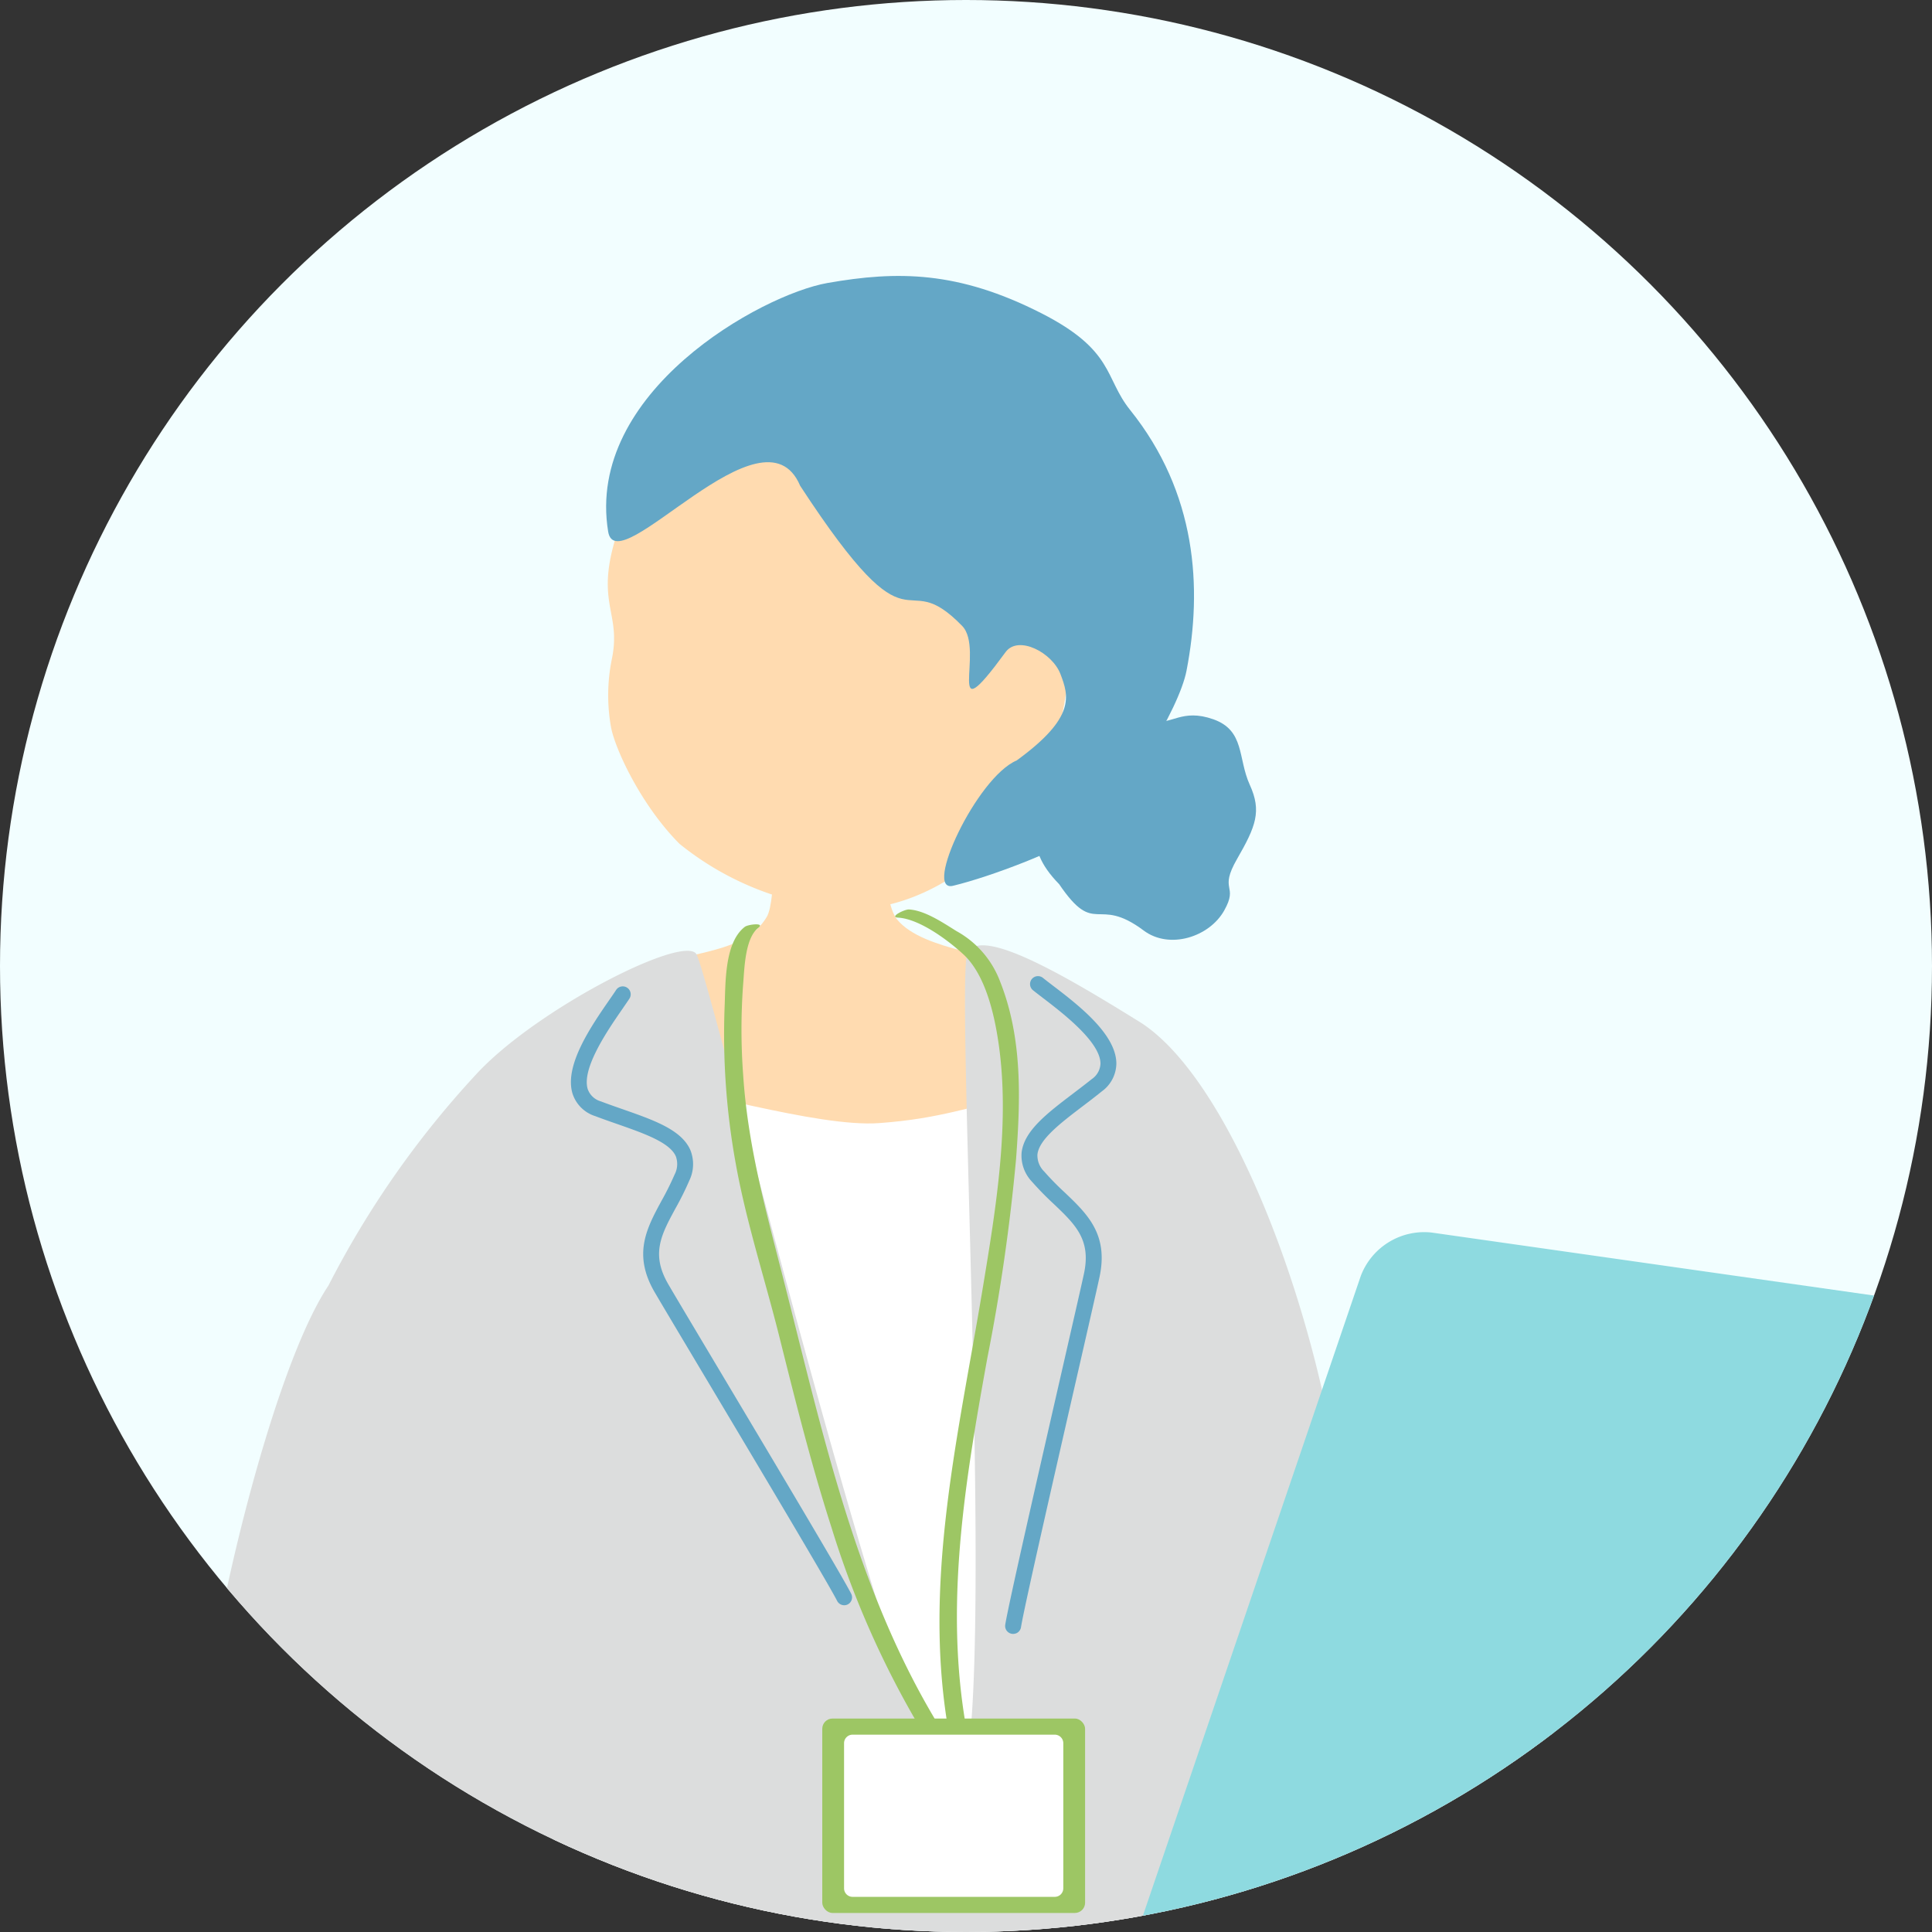 <svg xmlns="http://www.w3.org/2000/svg" xmlns:xlink="http://www.w3.org/1999/xlink" width="190" height="190" viewBox="0 0 190 190">
  <rect x="0" y="0" width="190" height="190" fill="#333333" stroke="none"/>
  <defs>
    <clipPath id="clip-path">
      <circle id="楕円形_2024" data-name="楕円形 2024" cx="95" cy="95" r="95" transform="translate(1160 2171)" fill="#f2feff"/>
    </clipPath>
    <clipPath id="clip-path-2">
      <rect id="長方形_30858" data-name="長方形 30858" width="169.519" height="162.864" fill="none"/>
    </clipPath>
  </defs>
  <g id="グループ_69963" data-name="グループ 69963" transform="translate(-1160 -2171)">
    <circle id="楕円形_138" data-name="楕円形 138" cx="95" cy="95" r="95" transform="translate(1160 2171)" fill="#f2feff"/>
    <g id="グループ_69784" data-name="グループ 69784">
      <g id="マスクグループ_46" data-name="マスクグループ 46" clip-path="url(#clip-path)">
        <g id="グループ_69783" data-name="グループ 69783" transform="translate(1180.481 2198.137)">
          <g id="グループ_69782" data-name="グループ 69782" transform="translate(0 0)" clip-path="url(#clip-path-2)">
            <path id="パス_40367" data-name="パス 40367" d="M54.027,34.134c-.689,0-9.723.647-10.582.566-.345,1.454.068,9.565-.938,11.265-2.3,3.895-8.554,3.26-11.462,5.266-3.119,2.151-6.548,6.509-6.2,10.119.05,5.015.449,23.483.651,25.173,1.355,11.283,22.146,11.292,26.777,11.132,17.45-.6,29.637-5.866,30.088-22.415-.9-6.92-5.986-16.955-14.409-23.876-2.189-1.8-9.958-1.947-12.614-5.134-1.689-2.027-1.316-11.127-1.316-12.1" transform="translate(12.417 17.074)" fill="#ffdbb0"/>
            <path id="パス_40368" data-name="パス 40368" d="M76.573,115.513c-.6-10.23,1.5-37.609,1.355-46.635S75.791,52.794,69.622,54s-8.7,2.382-14.87,2.834-18.811-3.594-24.077-3.9c-4.681,1.562-7.082,46.037-8.211,83.45H81.5c-2.573-9.726-4.744-17.777-4.925-20.872" transform="translate(11.237 26.478)" fill="#fff"/>
            <path id="パス_40369" data-name="パス 40369" d="M141.108,135.775c-1.346-16.544-27.667-21.921-29.7-37.784-2.339-18.271-10.722-40.615-19.618-46.457-6.638-4.117-15.8-9.693-17.128-6.9-1.3,2.726,3.281,81.976-1.244,82.3S49.288,46.683,48,44.736,32.176,50.207,26.335,56.58A92.341,92.341,0,0,0,11.817,77.345C7.569,83.718,3.163,99.97,1.071,110.852c-2.19,11.4-.864,21.96,2.541,30.063H137.534c2.357-1,3.785-2.549,3.573-5.14" transform="translate(0 21.949)" fill="#dcdddd"/>
            <path id="パス_40370" data-name="パス 40370" d="M50.636,107.433a.782.782,0,0,1-.684-.428c-.843-1.665-7.674-13.116-12.662-21.478-2.547-4.27-4.646-7.785-5.3-8.91-2.15-3.713-.765-6.268.7-8.974a28.571,28.571,0,0,0,1.281-2.574,2.21,2.21,0,0,0,.114-1.794c-.606-1.364-3.12-2.243-5.779-3.173-.71-.249-1.433-.5-2.148-.773a3.425,3.425,0,0,1-2.222-2.192c-.861-2.765,1.838-6.667,3.623-9.25.255-.365.479-.69.656-.962a.781.781,0,0,1,1.308.854c-.186.281-.419.618-.681,1-1.416,2.048-4.049,5.858-3.416,7.9a1.922,1.922,0,0,0,1.284,1.2c.7.266,1.413.515,2.111.759,3.117,1.089,5.809,2.031,6.689,4.012a3.711,3.711,0,0,1-.1,3.029,29.349,29.349,0,0,1-1.349,2.715c-1.415,2.609-2.435,4.493-.725,7.45.651,1.124,2.745,4.631,5.287,8.893,5,8.38,11.846,19.858,12.714,21.571A.779.779,0,0,1,51,107.349a.768.768,0,0,1-.365.084" transform="translate(11.894 23.296)" fill="#64a7c6"/>
            <path id="パス_40371" data-name="パス 40371" d="M53.276,110.546a.783.783,0,0,0,.519-.617c.29-1.845,3.26-14.843,5.429-24.335,1.109-4.846,2.022-8.836,2.294-10.108.9-4.195-1.2-6.2-3.431-8.322a27.515,27.515,0,0,1-2.012-2.054,2.21,2.21,0,0,1-.663-1.671c.158-1.485,2.279-3.095,4.52-4.8.6-.455,1.209-.92,1.8-1.4a3.429,3.429,0,0,0,1.442-2.771c-.035-2.9-3.8-5.776-6.3-7.683-.354-.27-.668-.512-.918-.714a.78.78,0,1,0-.981,1.214c.263.212.587.459.953.74,1.977,1.511,5.657,4.327,5.684,6.461a1.929,1.929,0,0,1-.852,1.535c-.587.47-1.188.926-1.775,1.373-2.633,2-4.9,3.722-5.131,5.878a3.716,3.716,0,0,0,1.029,2.85,29.5,29.5,0,0,0,2.121,2.168c2.148,2.046,3.7,3.525,2.984,6.865-.273,1.269-1.187,5.251-2.292,10.087-2.174,9.514-5.153,22.542-5.45,24.44a.779.779,0,0,0,1.023.86" transform="translate(26.132 22.962)" fill="#64a7c6"/>
            <path id="パス_40372" data-name="パス 40372" d="M35.853,42.753c-2.016,1.556-1.887,5.575-1.983,7.84a70.984,70.984,0,0,0,1.064,15.283c1.022,5.786,2.883,11.456,4.309,17.153,1.578,6.307,3.15,12.623,5.143,18.814a91.741,91.741,0,0,0,9.1,20.346c.278.45,1.878-.189,1.712-.459C46.69,108,43.43,92.062,39.452,76.625c-1.664-6.457-3.327-12.644-3.76-19.33a60.507,60.507,0,0,1,0-8.911c.122-1.44.168-4.516,1.488-5.534.7-.537-1-.348-1.323-.1" transform="translate(16.912 21.261)" fill="#9dc664"/>
            <path id="パス_40373" data-name="パス 40373" d="M45.3,42.331c2.117.116,4.964,2.246,6.458,3.632,2.156,2,3.026,5.9,3.435,8.692,1.149,7.833-.26,16.3-1.536,24.029C51.127,94,47.289,109.411,50.8,124.91c.107.468,1.826.04,1.713-.459-2.928-12.938-.744-25.943,1.577-38.786a189.519,189.519,0,0,0,2.829-19.587c.438-5.885.644-11.876-1.565-17.45a9.454,9.454,0,0,0-4.294-4.97c-1.3-.806-3.1-2.04-4.675-2.127-.437-.024-1.973.752-1.083.8" transform="translate(22.523 20.773)" fill="#9dc664"/>
            <rect id="長方形_30856" data-name="長方形 30856" width="25.847" height="19.12" rx="1.005" transform="translate(60.384 141.871)" fill="#9dc664"/>
            <path id="長方形_30857" data-name="長方形 30857" d="M.838,0H20.722a.839.839,0,0,1,.839.839V15.11a.839.839,0,0,1-.839.839H.838A.838.838,0,0,1,0,15.111V.838A.838.838,0,0,1,.838,0Z" transform="translate(62.527 143.457)" fill="#fff"/>
            <path id="パス_40374" data-name="パス 40374" d="M56.539,45.419c3.6,5.3,3.639,1.062,8.317,4.564,2.541,1.9,6.455.632,7.912-1.956s-.57-1.881,1.275-5.087,2.432-4.69,1.245-7.291-.468-5.338-3.582-6.439-4.13.6-5.924.173-3.809-1.742-5.815,1.626-5.035,3.743-5.074,6.017-2.2,4.46,1.646,8.394" transform="translate(27.137 14.391)" fill="#64a7c6"/>
            <path id="パス_40375" data-name="パス 40375" d="M67.131,50.922c-5.092,7.27-12.306,10.494-18.1,10.041a29.273,29.273,0,0,1-15.781-6.385c-3.7-3.71-6.263-9.129-6.728-11.409a17.834,17.834,0,0,1,.083-6.841c1.077-5.369-2.687-5.575,2.022-16.222,1.431-3.233,9.849-17.923,25.539-17.549,13.793.33,23.624,33.149,12.966,48.365" transform="translate(13.1 1.276)" fill="#ffdbb0"/>
            <path id="パス_40376" data-name="パス 40376" d="M45.162,20.634c-3.608-8.541-18.035,9.673-18.88,4.513C24.034,11.418,41.36,1.833,47.846.694,54.721-.513,60.687-.5,68.869,3.659c7.223,3.676,6.2,6.353,8.739,9.516,6.535,8.14,7.142,17.459,5.548,25.664-.729,3.757-6,12.558-10.633,16.205-1.772,1.392-8.548,4.022-12.326,4.93-2.981.716,2.33-10.666,6.257-12.323,5.845-4.247,5.12-6.358,4.312-8.487s-4.157-3.869-5.4-2.172c-6.176,8.44-1.991-.219-4.265-2.567-6.181-6.377-4.4,3.874-15.94-13.791" transform="translate(13.046 0)" fill="#64a7c6"/>
            <path id="パス_40377" data-name="パス 40377" d="M138.784,74.963a4.242,4.242,0,0,0-3.542-5.77l-45.4-6.466A6.674,6.674,0,0,0,82.877,67L60.905,131.515h58.619Z" transform="translate(30.465 31.349)" fill="#8edae0"/>
            <path id="パス_40378" data-name="パス 40378" d="M110.192,109.449a33.788,33.788,0,0,0,3.7-8.908,4.124,4.124,0,0,0-4.373-4.861c-1.248.042-2.486,1.8-3.146,2.346-1.368,1.13-1.934.929-4.306,2.78-1.688,1.551-3.4,3.863-3.63,5.671a12.211,12.211,0,0,1-.369,3.791c-.68,2.234-1.212,3.335-1.3,4.738h8.76a38.011,38.011,0,0,0,4.661-5.557" transform="translate(48.405 47.858)" fill="#ffdbb0"/>
          </g>
        </g>
      </g>
    </g>
  </g>
</svg>
